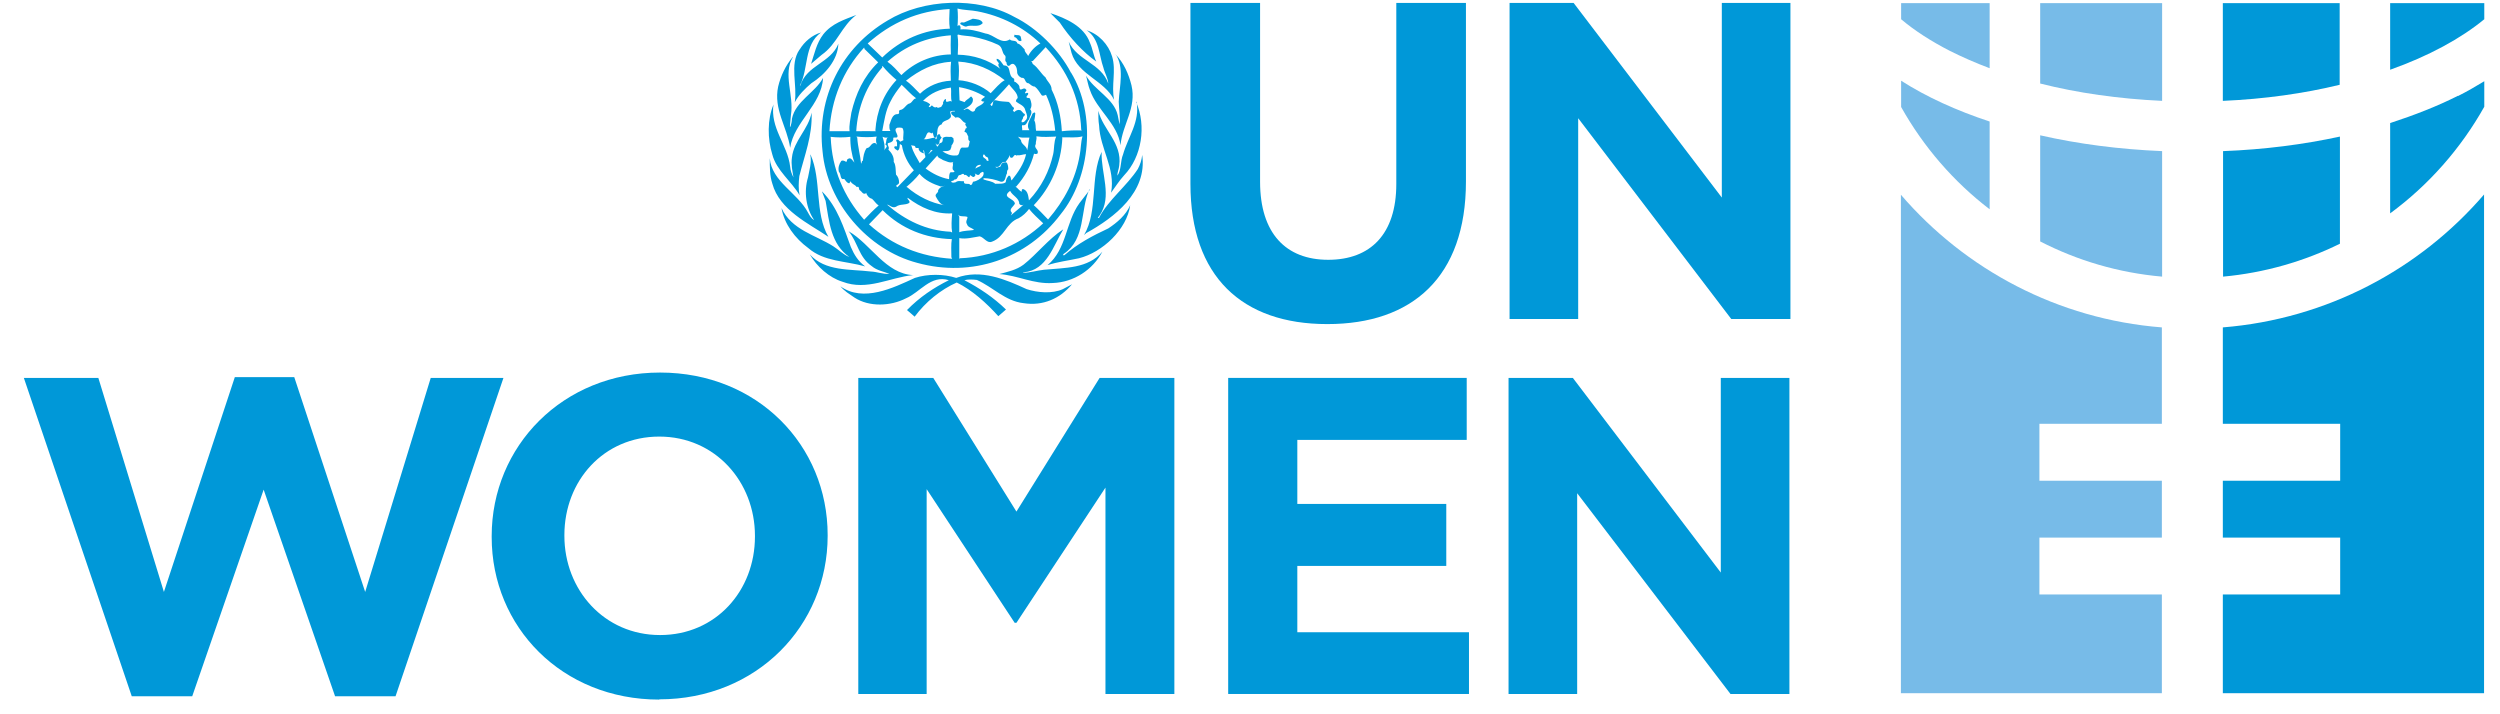 <svg width="98" height="28" viewBox="0 0 98 28" fill="none" xmlns="http://www.w3.org/2000/svg">
<g clip-path="url(#clip0_4985_694)">
<path d="M52.025 12.704C48.695 12.704 46.665 10.844 46.665 7.204V0.114H49.395V7.124C49.395 9.144 50.405 10.184 52.065 10.184C53.725 10.184 54.735 9.174 54.735 7.214V0.114H57.465V7.114C57.465 10.864 55.355 12.704 52.035 12.704" fill="#0098D8"/>
<path d="M67.865 12.504L61.865 4.634V12.504H59.175V0.114H61.685L67.495 7.744V0.114H70.185V12.504H67.865Z" fill="#0098D8"/>
<path d="M15.505 27.294H13.135L10.335 19.194L7.535 27.294H5.165L0.935 14.814H3.855L6.425 23.204L9.205 14.784H11.535L14.315 23.204L16.885 14.814H19.735L15.505 27.294Z" fill="#0098D8"/>
<path d="M25.844 27.424C22.024 27.424 19.274 24.574 19.274 21.054V21.014C19.274 17.494 22.054 14.604 25.874 14.604C29.694 14.604 32.444 17.454 32.444 20.974V21.004C32.444 24.524 29.664 27.414 25.844 27.414M29.594 21.004C29.594 18.884 28.034 17.114 25.844 17.114C23.654 17.114 22.124 18.854 22.124 20.974V21.004C22.124 23.124 23.684 24.894 25.874 24.894C28.064 24.894 29.594 23.154 29.594 21.034V20.994V21.004Z" fill="#0098D8"/>
<path d="M43.334 27.204V19.114L39.844 24.414H39.775L36.325 19.174V27.204H33.645V14.814H36.584L39.844 20.054L43.105 14.814H46.035V27.204H43.334Z" fill="#0098D8"/>
<path d="M48.145 27.204V14.814H57.495V17.244H50.855V19.754H56.694V22.184H50.855V24.784H57.584V27.204H48.145Z" fill="#0098D8"/>
<path d="M67.835 27.204L61.825 19.334V27.204H59.135V14.814H61.655L67.455 22.444V14.814H70.145V27.204H67.835Z" fill="#0098D8"/>
<path d="M41.984 2.844C42.974 4.464 42.764 6.944 41.574 8.404C40.264 10.144 38.094 10.894 35.954 10.304C34.014 9.794 32.424 7.944 32.244 5.934C32.004 3.804 32.994 1.864 34.794 0.804C36.184 -0.046 38.314 -0.146 39.764 0.664C40.644 1.094 41.524 1.964 41.984 2.854M37.534 0.344C37.554 0.534 37.554 0.814 37.534 1.034C37.534 1.004 37.574 1.004 37.594 0.984C37.664 1.014 37.664 1.094 37.644 1.154H37.634C37.984 1.124 38.314 1.214 38.634 1.314C38.964 1.354 39.254 1.764 39.584 1.544C39.674 1.644 39.834 1.544 39.884 1.704C40.014 1.734 40.074 1.854 40.164 1.934C40.164 2.054 40.264 2.104 40.304 2.194C40.414 1.984 40.594 1.804 40.784 1.704C40.094 1.044 39.244 0.624 38.314 0.444C38.064 0.394 37.784 0.404 37.534 0.334M34.014 1.704L34.584 2.254C35.304 1.554 36.224 1.154 37.234 1.124C37.194 0.884 37.214 0.604 37.224 0.354C35.994 0.424 34.924 0.884 34.014 1.704M41.174 0.514L41.544 0.884C41.924 1.464 42.454 2.044 42.974 2.414C42.864 2.184 42.834 1.914 42.724 1.674C42.494 1.024 41.774 0.714 41.174 0.514ZM33.574 0.584C33.114 0.764 32.614 0.914 32.274 1.344C32.004 1.694 31.924 2.114 31.794 2.504L32.204 2.154C32.824 1.724 32.984 1.014 33.584 0.574M38.134 0.734L37.784 0.884C37.784 0.884 37.624 0.844 37.644 0.944C37.714 0.984 37.784 1.034 37.864 1.044C38.084 0.944 38.344 1.104 38.524 0.904C38.474 0.754 38.274 0.754 38.134 0.734M42.594 1.184C43.104 1.524 43.074 2.154 43.254 2.654C43.304 2.864 43.434 3.064 43.444 3.274C43.164 2.474 42.234 2.384 41.894 1.634L42.004 2.074C42.264 2.934 43.284 3.144 43.674 3.914C43.554 3.354 43.764 2.764 43.594 2.214C43.454 1.744 43.064 1.324 42.584 1.184M31.334 1.954C30.944 2.534 31.264 3.334 31.154 4.014C31.294 3.734 31.564 3.464 31.804 3.264C32.354 2.914 32.844 2.344 32.864 1.714C32.574 2.464 31.614 2.554 31.374 3.354H31.354C31.704 2.694 31.504 1.764 32.184 1.274C31.834 1.374 31.534 1.634 31.344 1.944M37.534 1.374C37.574 1.614 37.554 1.904 37.544 2.144C38.154 2.154 38.744 2.344 39.224 2.704C39.184 2.674 39.124 2.584 39.134 2.514H39.154C39.164 2.424 39.034 2.394 39.074 2.304C39.194 2.314 39.274 2.474 39.344 2.564C39.674 2.564 39.484 2.954 39.734 3.074C39.794 3.104 39.714 3.224 39.804 3.214C39.884 3.274 39.974 3.344 39.964 3.444C39.994 3.614 40.134 3.384 40.214 3.504C40.284 3.554 40.164 3.594 40.184 3.654C40.224 3.674 40.264 3.614 40.304 3.654C40.314 3.714 40.274 3.734 40.244 3.774C40.214 3.874 40.334 3.814 40.374 3.864C40.424 3.984 40.474 4.154 40.384 4.284C40.504 4.414 40.364 4.554 40.344 4.674C40.254 4.754 40.244 4.954 40.074 4.904C40.034 4.974 40.094 5.054 40.064 5.104H40.354C40.194 4.884 40.404 4.664 40.474 4.454C40.504 4.444 40.554 4.364 40.584 4.444C40.574 4.544 40.564 4.644 40.544 4.724C40.614 4.834 40.584 4.984 40.614 5.124H41.364C41.314 4.614 41.204 4.144 41.004 3.714C40.954 3.734 40.884 3.774 40.834 3.734C40.754 3.624 40.684 3.484 40.564 3.394C40.464 3.394 40.394 3.314 40.324 3.264C40.154 3.264 40.214 3.024 40.054 3.054C39.964 3.014 39.904 2.964 39.874 2.864C39.874 2.754 39.864 2.604 39.744 2.514C39.684 2.484 39.624 2.514 39.584 2.564C39.494 2.624 39.454 2.524 39.454 2.444C39.354 2.364 39.454 2.274 39.404 2.184C39.254 2.064 39.324 1.854 39.124 1.754C38.804 1.604 38.464 1.504 38.114 1.434C37.934 1.404 37.734 1.404 37.554 1.354M39.774 1.354C39.774 1.354 39.744 1.424 39.764 1.454C39.894 1.464 39.894 1.674 40.044 1.594L40.014 1.444C39.974 1.344 39.844 1.394 39.784 1.364M34.794 2.424C34.994 2.564 35.174 2.774 35.334 2.944C35.844 2.444 36.534 2.144 37.274 2.134C37.264 1.894 37.264 1.634 37.274 1.384C36.334 1.454 35.484 1.794 34.784 2.424M40.994 1.844L40.484 2.394H40.404C40.474 2.404 40.454 2.484 40.494 2.514C40.704 2.664 40.804 2.884 40.984 3.034C41.054 3.204 41.224 3.304 41.224 3.514C41.474 4.004 41.594 4.584 41.624 5.144C41.874 5.114 42.164 5.104 42.404 5.114L42.384 5.084C42.334 3.824 41.824 2.744 40.994 1.854M33.894 1.934L33.874 1.864C33.044 2.764 32.584 3.904 32.514 5.144H33.304C33.274 4.904 33.344 4.654 33.374 4.414C33.544 3.684 33.854 2.994 34.424 2.444L33.904 1.934H33.894ZM43.724 2.114C44.084 2.634 43.884 3.374 43.854 3.984C43.864 4.284 43.914 4.574 43.894 4.874C43.854 4.754 43.844 4.634 43.814 4.514C43.664 3.854 42.884 3.524 42.574 2.964C42.624 3.154 42.654 3.344 42.724 3.524C42.994 4.314 43.804 4.834 43.924 5.694C43.994 4.884 44.564 4.234 44.354 3.344C44.244 2.904 44.054 2.464 43.724 2.124M31.074 2.234C30.794 2.574 30.604 2.974 30.504 3.394C30.314 4.284 30.854 4.974 30.974 5.794C31.124 4.774 32.204 4.124 32.264 3.054C31.954 3.634 31.184 3.964 31.044 4.654C31.044 4.764 31.014 4.874 30.984 4.974L30.964 4.954L31.004 4.514C31.134 3.724 30.674 2.914 31.084 2.234M37.294 2.404L37.264 2.424C36.594 2.464 36.034 2.754 35.514 3.164C35.714 3.294 35.874 3.494 36.064 3.674C36.384 3.364 36.824 3.184 37.274 3.164C37.264 2.944 37.254 2.644 37.284 2.404M37.564 2.414C37.604 2.634 37.594 2.904 37.574 3.144C38.024 3.174 38.504 3.364 38.834 3.654C39.004 3.484 39.194 3.244 39.384 3.144C38.854 2.724 38.254 2.454 37.564 2.414M34.584 2.594V2.644C33.964 3.344 33.624 4.194 33.564 5.144C33.814 5.144 34.094 5.134 34.334 5.144L34.314 5.114C34.364 4.364 34.634 3.674 35.144 3.134C34.944 2.964 34.754 2.784 34.594 2.584M39.554 3.304C39.334 3.564 39.044 3.844 38.824 4.094C38.834 4.124 38.874 4.164 38.884 4.154C38.944 4.084 38.894 3.894 39.054 3.934C39.214 3.984 39.354 3.974 39.534 3.994C39.634 4.044 39.644 4.164 39.734 4.214C39.774 4.254 39.724 4.294 39.704 4.334C39.724 4.354 39.744 4.374 39.754 4.394C39.804 4.354 39.874 4.294 39.964 4.314C40.054 4.314 40.084 4.444 40.164 4.464C40.204 4.514 40.134 4.564 40.104 4.584C40.124 4.674 40.014 4.704 40.054 4.794C40.104 4.794 40.154 4.784 40.174 4.744C40.354 4.604 40.214 4.434 40.174 4.264C40.104 4.114 39.944 4.084 39.824 3.974C39.824 3.924 39.854 3.874 39.894 3.844C39.894 3.634 39.674 3.484 39.554 3.304M35.344 3.324C35.184 3.524 35.014 3.754 34.904 3.984C34.714 4.334 34.664 4.734 34.584 5.134H34.904C34.854 5.064 34.864 4.974 34.864 4.894C34.934 4.734 34.964 4.464 35.194 4.474C35.304 4.444 35.194 4.364 35.274 4.314C35.444 4.294 35.484 4.134 35.624 4.064C35.754 4.054 35.784 3.864 35.914 3.854C35.694 3.694 35.544 3.504 35.344 3.324M37.594 3.414L37.614 3.934L37.814 4.004C37.874 3.904 37.984 3.874 38.044 3.794C38.104 3.764 38.104 3.844 38.134 3.864C38.174 4.104 37.914 4.204 37.764 4.304H37.824C37.974 4.144 38.064 4.494 38.214 4.334C38.244 4.134 38.524 4.164 38.584 3.964C38.534 4.014 38.514 3.964 38.464 3.944C38.474 3.874 38.574 3.834 38.614 3.794C38.304 3.604 37.954 3.474 37.584 3.414M37.264 3.434C36.854 3.494 36.474 3.644 36.184 3.954C36.284 3.974 36.374 4.014 36.454 4.084C36.474 4.134 36.414 4.144 36.404 4.164C36.464 4.254 36.474 4.144 36.534 4.134C36.594 4.194 36.644 4.234 36.724 4.194C36.764 4.264 36.834 4.194 36.894 4.194C36.914 4.134 36.994 4.084 36.964 4.024C36.994 3.974 37.004 3.884 37.084 3.884C37.044 4.114 37.254 3.884 37.314 3.994C37.254 3.834 37.304 3.604 37.274 3.434M44.554 3.994C44.694 4.774 44.214 5.374 44.024 6.054C43.914 6.314 43.964 6.654 43.804 6.884C43.794 6.754 43.864 6.624 43.874 6.484C43.994 5.604 43.234 5.084 43.054 4.344C43.054 4.544 43.054 4.734 43.084 4.914C43.124 5.844 43.734 6.594 43.554 7.554C43.724 7.324 43.864 7.094 44.064 6.874C44.764 6.144 44.944 4.934 44.534 3.994M30.324 4.094C30.074 4.674 30.084 5.444 30.274 6.054C30.434 6.684 31.034 7.114 31.344 7.654C31.294 7.424 31.304 7.144 31.334 6.904C31.534 6.094 31.854 5.314 31.814 4.414C31.694 5.064 31.114 5.514 31.044 6.174C31.004 6.444 31.064 6.714 31.104 6.954C31.044 6.834 30.984 6.694 30.974 6.534C30.874 5.664 30.174 5.024 30.324 4.074M37.234 4.384H37.244C37.254 4.464 37.314 4.574 37.244 4.624C37.154 4.744 36.954 4.714 36.914 4.874C36.684 4.944 36.774 5.224 36.704 5.394C36.564 5.424 36.614 5.254 36.544 5.194L36.514 5.234C36.294 5.064 36.334 5.424 36.204 5.454C36.354 5.484 36.494 5.404 36.644 5.394C36.644 5.414 36.694 5.424 36.674 5.454H36.704C36.704 5.454 36.744 5.374 36.734 5.324C36.744 5.274 36.804 5.244 36.854 5.274C36.844 5.324 36.874 5.364 36.914 5.384L36.834 5.504C36.834 5.504 36.834 5.684 36.734 5.674C36.714 5.674 36.694 5.664 36.704 5.634H36.674L36.734 5.744C36.804 5.744 36.784 5.614 36.874 5.604C36.954 5.584 36.964 5.494 36.954 5.414C37.054 5.324 37.184 5.384 37.294 5.364C37.324 5.394 37.394 5.404 37.374 5.454C37.414 5.544 37.344 5.644 37.294 5.714C37.314 5.764 37.264 5.804 37.264 5.854C37.174 5.954 37.074 5.904 36.944 5.934C37.104 6.034 37.264 6.114 37.464 6.094C37.654 6.114 37.564 5.864 37.704 5.784C37.784 5.784 37.864 5.794 37.954 5.774C37.994 5.704 37.994 5.614 38.014 5.534C37.934 5.494 37.964 5.414 37.954 5.344C37.904 5.284 37.914 5.184 37.814 5.174C37.794 5.124 37.854 5.094 37.844 5.044C37.994 4.994 37.764 4.904 37.864 4.824C37.694 4.794 37.664 4.534 37.454 4.614C37.404 4.544 37.284 4.514 37.284 4.414C37.294 4.344 37.464 4.374 37.444 4.384C37.434 4.374 37.414 4.364 37.424 4.344C37.364 4.344 37.294 4.344 37.254 4.374M35.184 5.004C35.004 5.064 35.184 5.234 35.184 5.344C35.164 5.434 35.074 5.364 35.014 5.404C35.044 5.554 34.914 5.584 34.804 5.614C34.774 5.714 34.884 5.764 34.824 5.864C34.954 5.994 35.054 6.154 35.034 6.344C35.124 6.474 35.104 6.674 35.124 6.844C35.204 6.924 35.244 7.034 35.244 7.154C35.244 7.214 35.184 7.234 35.144 7.264C35.094 7.324 35.174 7.294 35.174 7.344L35.824 6.674C35.594 6.414 35.414 6.064 35.354 5.694L35.274 5.644C35.264 5.734 35.274 5.864 35.184 5.904C35.144 5.864 35.054 5.844 35.054 5.764C35.074 5.714 35.124 5.744 35.164 5.734C35.164 5.694 35.164 5.644 35.164 5.604C35.174 5.554 35.084 5.514 35.164 5.464C35.224 5.464 35.244 5.524 35.294 5.554L35.414 5.494C35.384 5.384 35.444 5.204 35.404 5.084C35.394 4.984 35.284 5.004 35.204 5.004M39.894 5.344L40.024 5.494C40.024 5.664 40.254 5.714 40.264 5.894C40.314 5.734 40.304 5.554 40.354 5.394C40.204 5.384 40.014 5.424 39.884 5.344M41.624 5.344L41.644 5.394C41.604 6.414 41.184 7.354 40.524 8.044C40.704 8.204 40.914 8.424 41.084 8.604C41.724 7.864 42.164 7.024 42.324 6.084C42.374 5.844 42.364 5.584 42.434 5.344C42.194 5.414 41.914 5.374 41.654 5.384L41.614 5.344H41.624ZM40.624 5.354C40.654 5.454 40.594 5.544 40.604 5.644C40.504 5.814 40.734 5.854 40.674 6.014C40.634 6.044 40.584 6.044 40.534 6.024C40.414 6.494 40.174 6.934 39.834 7.314H39.804C39.894 7.364 39.954 7.484 40.054 7.514V7.444C40.054 7.444 40.084 7.394 40.114 7.414C40.304 7.474 40.314 7.734 40.334 7.854C40.824 7.334 41.134 6.714 41.284 6.044C41.334 5.824 41.304 5.554 41.404 5.354C41.154 5.364 40.874 5.384 40.634 5.344M34.594 5.354C34.644 5.524 34.704 5.714 34.664 5.914C34.664 5.824 34.854 5.744 34.704 5.664C34.764 5.574 34.714 5.394 34.834 5.384C34.744 5.404 34.684 5.404 34.604 5.364M32.564 5.384C32.614 6.624 33.074 7.704 33.874 8.614C34.054 8.424 34.254 8.214 34.444 8.054C34.344 7.994 34.284 7.884 34.184 7.794C34.064 7.764 33.974 7.654 33.954 7.554C33.954 7.564 33.944 7.574 33.934 7.584C33.824 7.634 33.784 7.504 33.714 7.464C33.644 7.434 33.704 7.274 33.584 7.334C33.514 7.224 33.394 7.234 33.344 7.104L33.294 7.184C33.204 7.184 33.144 7.074 33.094 7.014C32.914 7.064 32.984 6.824 32.884 6.734C32.844 6.574 32.894 6.434 32.974 6.314C33.024 6.264 33.124 6.314 33.144 6.334C33.234 6.364 33.174 6.264 33.224 6.244C33.354 6.134 33.414 6.294 33.494 6.374C33.384 6.064 33.324 5.704 33.334 5.364C33.084 5.394 32.804 5.394 32.554 5.364M33.574 5.364L33.604 5.394C33.624 5.744 33.724 6.084 33.754 6.414C33.794 6.384 33.764 6.304 33.824 6.304C33.844 6.144 33.864 5.954 33.974 5.804C34.124 5.804 34.134 5.594 34.304 5.604C34.344 5.634 34.394 5.674 34.414 5.724C34.334 5.624 34.324 5.474 34.364 5.354C34.124 5.384 33.834 5.384 33.584 5.354M35.694 5.664L35.734 5.734C35.794 5.974 35.934 6.174 36.054 6.394L36.274 6.164C36.274 6.164 36.274 6.104 36.264 6.084C36.224 6.024 36.254 5.914 36.194 5.884C36.174 5.934 36.234 5.964 36.204 6.014C36.134 5.984 36.054 5.954 36.014 5.864C36.034 5.754 35.944 5.834 35.884 5.784C35.884 5.664 35.734 5.744 35.674 5.664M36.494 5.864C36.484 5.934 36.424 5.984 36.384 6.044C36.454 6.014 36.494 5.914 36.564 5.914L36.484 5.864H36.494ZM43.184 5.954C42.724 6.944 43.054 8.264 42.494 9.214L42.584 9.134C43.674 8.534 44.984 7.534 44.774 6.074C44.754 6.274 44.694 6.454 44.604 6.624C44.174 7.284 43.454 7.834 43.094 8.514C43.094 8.544 43.054 8.554 43.034 8.534L43.104 8.444C43.614 7.704 43.154 6.794 43.184 5.964M38.564 6.044C38.454 6.194 38.664 6.184 38.684 6.304C38.704 6.304 38.734 6.304 38.754 6.304C38.734 6.254 38.754 6.194 38.694 6.154C38.614 6.154 38.614 6.054 38.564 6.054M31.764 6.064C31.824 6.384 31.724 6.664 31.674 6.954C31.504 7.514 31.594 8.164 31.914 8.624C31.804 8.574 31.734 8.444 31.674 8.334C31.274 7.564 30.254 7.124 30.174 6.204C30.174 6.534 30.174 6.894 30.274 7.194C30.554 8.234 31.704 8.764 32.474 9.284C31.924 8.344 32.214 7.054 31.774 6.064M39.864 6.104C39.724 6.004 39.754 6.204 39.634 6.184C39.594 6.184 39.584 6.124 39.574 6.074C39.564 6.184 39.474 6.264 39.414 6.354C39.194 6.294 39.254 6.604 39.024 6.534C39.054 6.624 39.154 6.524 39.194 6.544C39.234 6.524 39.224 6.484 39.244 6.464C39.264 6.374 39.384 6.344 39.464 6.374C39.514 6.454 39.524 6.544 39.524 6.634C39.474 6.674 39.474 6.734 39.474 6.794C39.404 6.904 39.434 7.144 39.234 7.124C39.024 7.044 38.784 6.984 38.554 6.984V7.034C38.704 7.094 38.884 7.094 39.014 7.204C39.154 7.194 39.324 7.224 39.424 7.144C39.434 7.044 39.474 6.954 39.544 6.884C39.634 6.884 39.614 7.014 39.654 7.074C39.914 6.744 40.134 6.434 40.224 6.044C40.094 6.044 40.004 6.104 39.874 6.084M36.754 6.084L36.284 6.604C36.554 6.804 36.864 6.964 37.204 7.024C37.204 6.934 37.204 6.844 37.244 6.764C37.294 6.734 37.364 6.774 37.414 6.734C37.414 6.694 37.384 6.694 37.354 6.654C37.324 6.584 37.354 6.524 37.354 6.484C37.374 6.454 37.314 6.374 37.384 6.344C37.234 6.414 37.094 6.314 36.964 6.274C36.894 6.214 36.764 6.204 36.744 6.094M38.244 6.614C38.304 6.534 38.424 6.554 38.454 6.464C38.344 6.444 38.234 6.524 38.244 6.614ZM38.524 6.734C38.474 6.764 38.424 6.764 38.404 6.824C38.344 6.904 38.264 6.824 38.204 6.794C38.224 6.814 38.264 6.874 38.204 6.914C38.144 6.984 38.084 6.884 38.024 6.864C37.994 7.074 37.914 6.804 37.804 6.864C37.754 6.744 37.674 6.884 37.594 6.864C37.534 6.914 37.534 7.054 37.414 7.034C37.394 7.104 37.294 7.074 37.284 7.124C37.334 7.184 37.414 7.154 37.464 7.144C37.554 7.064 37.674 7.114 37.784 7.104C37.774 7.284 37.974 7.144 38.044 7.254C38.114 7.254 38.114 7.174 38.144 7.124C38.294 7.104 38.454 7.004 38.534 6.894C38.554 6.854 38.584 6.754 38.524 6.734M36.044 6.814C35.894 7.004 35.704 7.184 35.524 7.334H35.554C35.984 7.704 36.514 7.964 37.024 8.044C36.844 8.014 36.764 7.844 36.684 7.704C36.634 7.594 36.804 7.564 36.774 7.454C36.834 7.354 36.934 7.294 37.054 7.284C36.994 7.284 36.934 7.304 36.884 7.314C36.574 7.214 36.264 7.074 36.044 6.814M42.724 7.434L42.314 7.964C41.764 8.724 41.824 9.754 41.064 10.394C41.454 10.264 41.884 10.214 42.294 10.124C43.214 9.894 44.174 8.994 44.304 8.044C44.134 8.434 43.794 8.724 43.444 8.954C42.844 9.234 42.234 9.554 41.724 10.004H41.664L41.694 9.954C42.574 9.374 42.334 8.244 42.704 7.424M39.594 7.484C39.234 7.754 39.764 7.764 39.784 7.984C39.734 8.094 39.534 8.204 39.654 8.324C39.694 8.364 39.634 8.404 39.624 8.444L40.124 8.024C40.064 8.064 39.984 8.044 39.954 7.984C39.954 7.764 39.694 7.674 39.604 7.494M32.224 7.514L32.364 7.874C32.504 8.684 32.564 9.564 33.294 10.074C33.054 9.984 32.874 9.784 32.664 9.654C31.974 9.214 31.024 9.014 30.634 8.154C30.744 8.784 31.164 9.344 31.684 9.724C32.304 10.264 33.154 10.224 33.914 10.444C33.634 10.234 33.484 9.984 33.354 9.684C33.074 8.924 32.834 8.124 32.234 7.514M35.494 7.674L35.554 7.744L35.494 7.674ZM35.574 7.764C35.574 7.844 35.684 7.854 35.644 7.954C35.484 8.054 35.284 7.984 35.124 8.104C34.974 8.184 34.854 8.014 34.774 8.024C35.484 8.634 36.314 9.044 37.264 9.084L37.324 9.114C37.284 8.884 37.304 8.614 37.324 8.364C36.674 8.404 36.084 8.134 35.584 7.754M40.344 8.184C40.234 8.334 40.094 8.464 39.934 8.554C39.434 8.734 39.384 9.294 38.884 9.474C38.694 9.554 38.574 9.304 38.404 9.264C38.144 9.304 37.874 9.384 37.604 9.334V10.144L37.634 10.124C38.884 10.074 40.014 9.574 40.894 8.754C40.694 8.564 40.484 8.374 40.334 8.184M34.604 8.234L34.064 8.794C34.984 9.624 36.084 10.064 37.324 10.144L37.294 10.084C37.294 9.844 37.274 9.584 37.314 9.354V9.374C36.274 9.344 35.334 8.964 34.604 8.244M37.554 8.414L37.604 8.494V9.104C37.774 9.034 38.024 9.044 38.184 9.014C38.084 8.914 37.944 8.924 37.904 8.784C37.834 8.684 37.934 8.584 37.924 8.504C37.804 8.454 37.634 8.514 37.554 8.414ZM41.674 8.994C41.114 9.354 40.634 9.974 40.124 10.374C39.844 10.584 39.504 10.654 39.174 10.744C39.904 10.794 40.504 11.144 41.274 11.094C42.084 11.064 42.834 10.584 43.214 9.864C42.654 10.534 41.754 10.494 40.924 10.574C40.644 10.604 40.374 10.694 40.104 10.694C40.114 10.694 40.124 10.664 40.134 10.674C41.044 10.594 41.294 9.614 41.674 9.004M33.264 9.064C33.634 9.504 33.654 10.074 34.174 10.434C34.374 10.604 34.644 10.644 34.864 10.734C34.614 10.754 34.384 10.654 34.144 10.644C33.314 10.544 32.354 10.644 31.744 9.974C32.024 10.454 32.504 10.884 33.024 11.044C33.994 11.414 34.874 10.874 35.794 10.784C34.714 10.734 34.134 9.564 33.264 9.064ZM40.244 11.334C39.414 10.954 38.454 10.534 37.484 10.894C36.994 10.734 36.354 10.734 35.864 10.894C35.014 11.284 33.844 11.864 32.944 11.224C33.114 11.424 33.294 11.524 33.494 11.664C34.074 12.044 34.914 12.004 35.514 11.694C36.064 11.464 36.484 10.764 37.194 10.984C36.594 11.284 36.054 11.644 35.554 12.154L35.854 12.414C36.284 11.834 36.874 11.354 37.504 11.074C38.114 11.374 38.674 11.884 39.134 12.394L39.434 12.134C38.954 11.664 38.384 11.284 37.804 10.984C37.954 10.944 38.134 10.954 38.294 10.974C38.924 11.254 39.404 11.804 40.124 11.884C40.884 12.004 41.554 11.704 42.024 11.144L41.664 11.334C41.244 11.524 40.674 11.474 40.244 11.334" fill="#0098D8"/>
<path d="M87.135 3.954C88.765 3.884 90.315 3.664 91.715 3.324V0.124H87.135V3.954Z" fill="#0098D8"/>
<path d="M96.354 3.754C95.544 4.164 94.644 4.514 93.694 4.824V8.364C95.204 7.254 96.464 5.824 97.384 4.184V3.184C97.054 3.384 96.714 3.584 96.354 3.764" fill="#0098D8"/>
<path d="M91.725 9.554C91.725 9.554 91.725 9.554 91.725 9.544V5.354C90.294 5.664 88.754 5.864 87.144 5.924V10.844C88.775 10.694 90.325 10.244 91.725 9.554Z" fill="#0098D8"/>
<path d="M93.694 0.124V2.734C95.214 2.194 96.474 1.504 97.384 0.754V0.124H93.694Z" fill="#0098D8"/>
<path d="M84.755 0.124H79.975V3.274C81.435 3.644 83.045 3.874 84.755 3.954V0.124Z" fill="#77BBE8"/>
<path d="M77.994 2.664V0.124H74.524V0.754C75.044 1.194 75.694 1.614 76.434 1.994C76.914 2.234 77.434 2.464 77.994 2.674" fill="#77BBE8"/>
<path d="M84.755 5.924C83.075 5.854 81.465 5.644 79.975 5.304V9.464C81.435 10.214 83.045 10.694 84.755 10.844V5.924Z" fill="#77BBE8"/>
<path d="M77.994 8.204V4.764C76.694 4.334 75.524 3.804 74.524 3.164V4.194C75.404 5.764 76.584 7.124 77.994 8.204Z" fill="#77BBE8"/>
<path d="M79.945 23.304V21.074H84.745V18.844H79.945V16.614H84.745V12.834C80.665 12.514 77.035 10.564 74.515 7.634V27.174H84.745V23.304H79.945Z" fill="#77BBE8"/>
<path d="M87.135 12.834V16.614H91.735V18.844H87.135V21.074H91.735V23.304H87.135V27.174H97.375V7.624C94.855 10.554 91.225 12.504 87.135 12.834Z" fill="#0098D8"/>
</g>
<defs>
<clipPath id="clip0_4985_694">
<rect width="96.45" height="27.32" fill="white" transform="translate(0.935 0.104)"/>
</clipPath>
</defs>
</svg>
